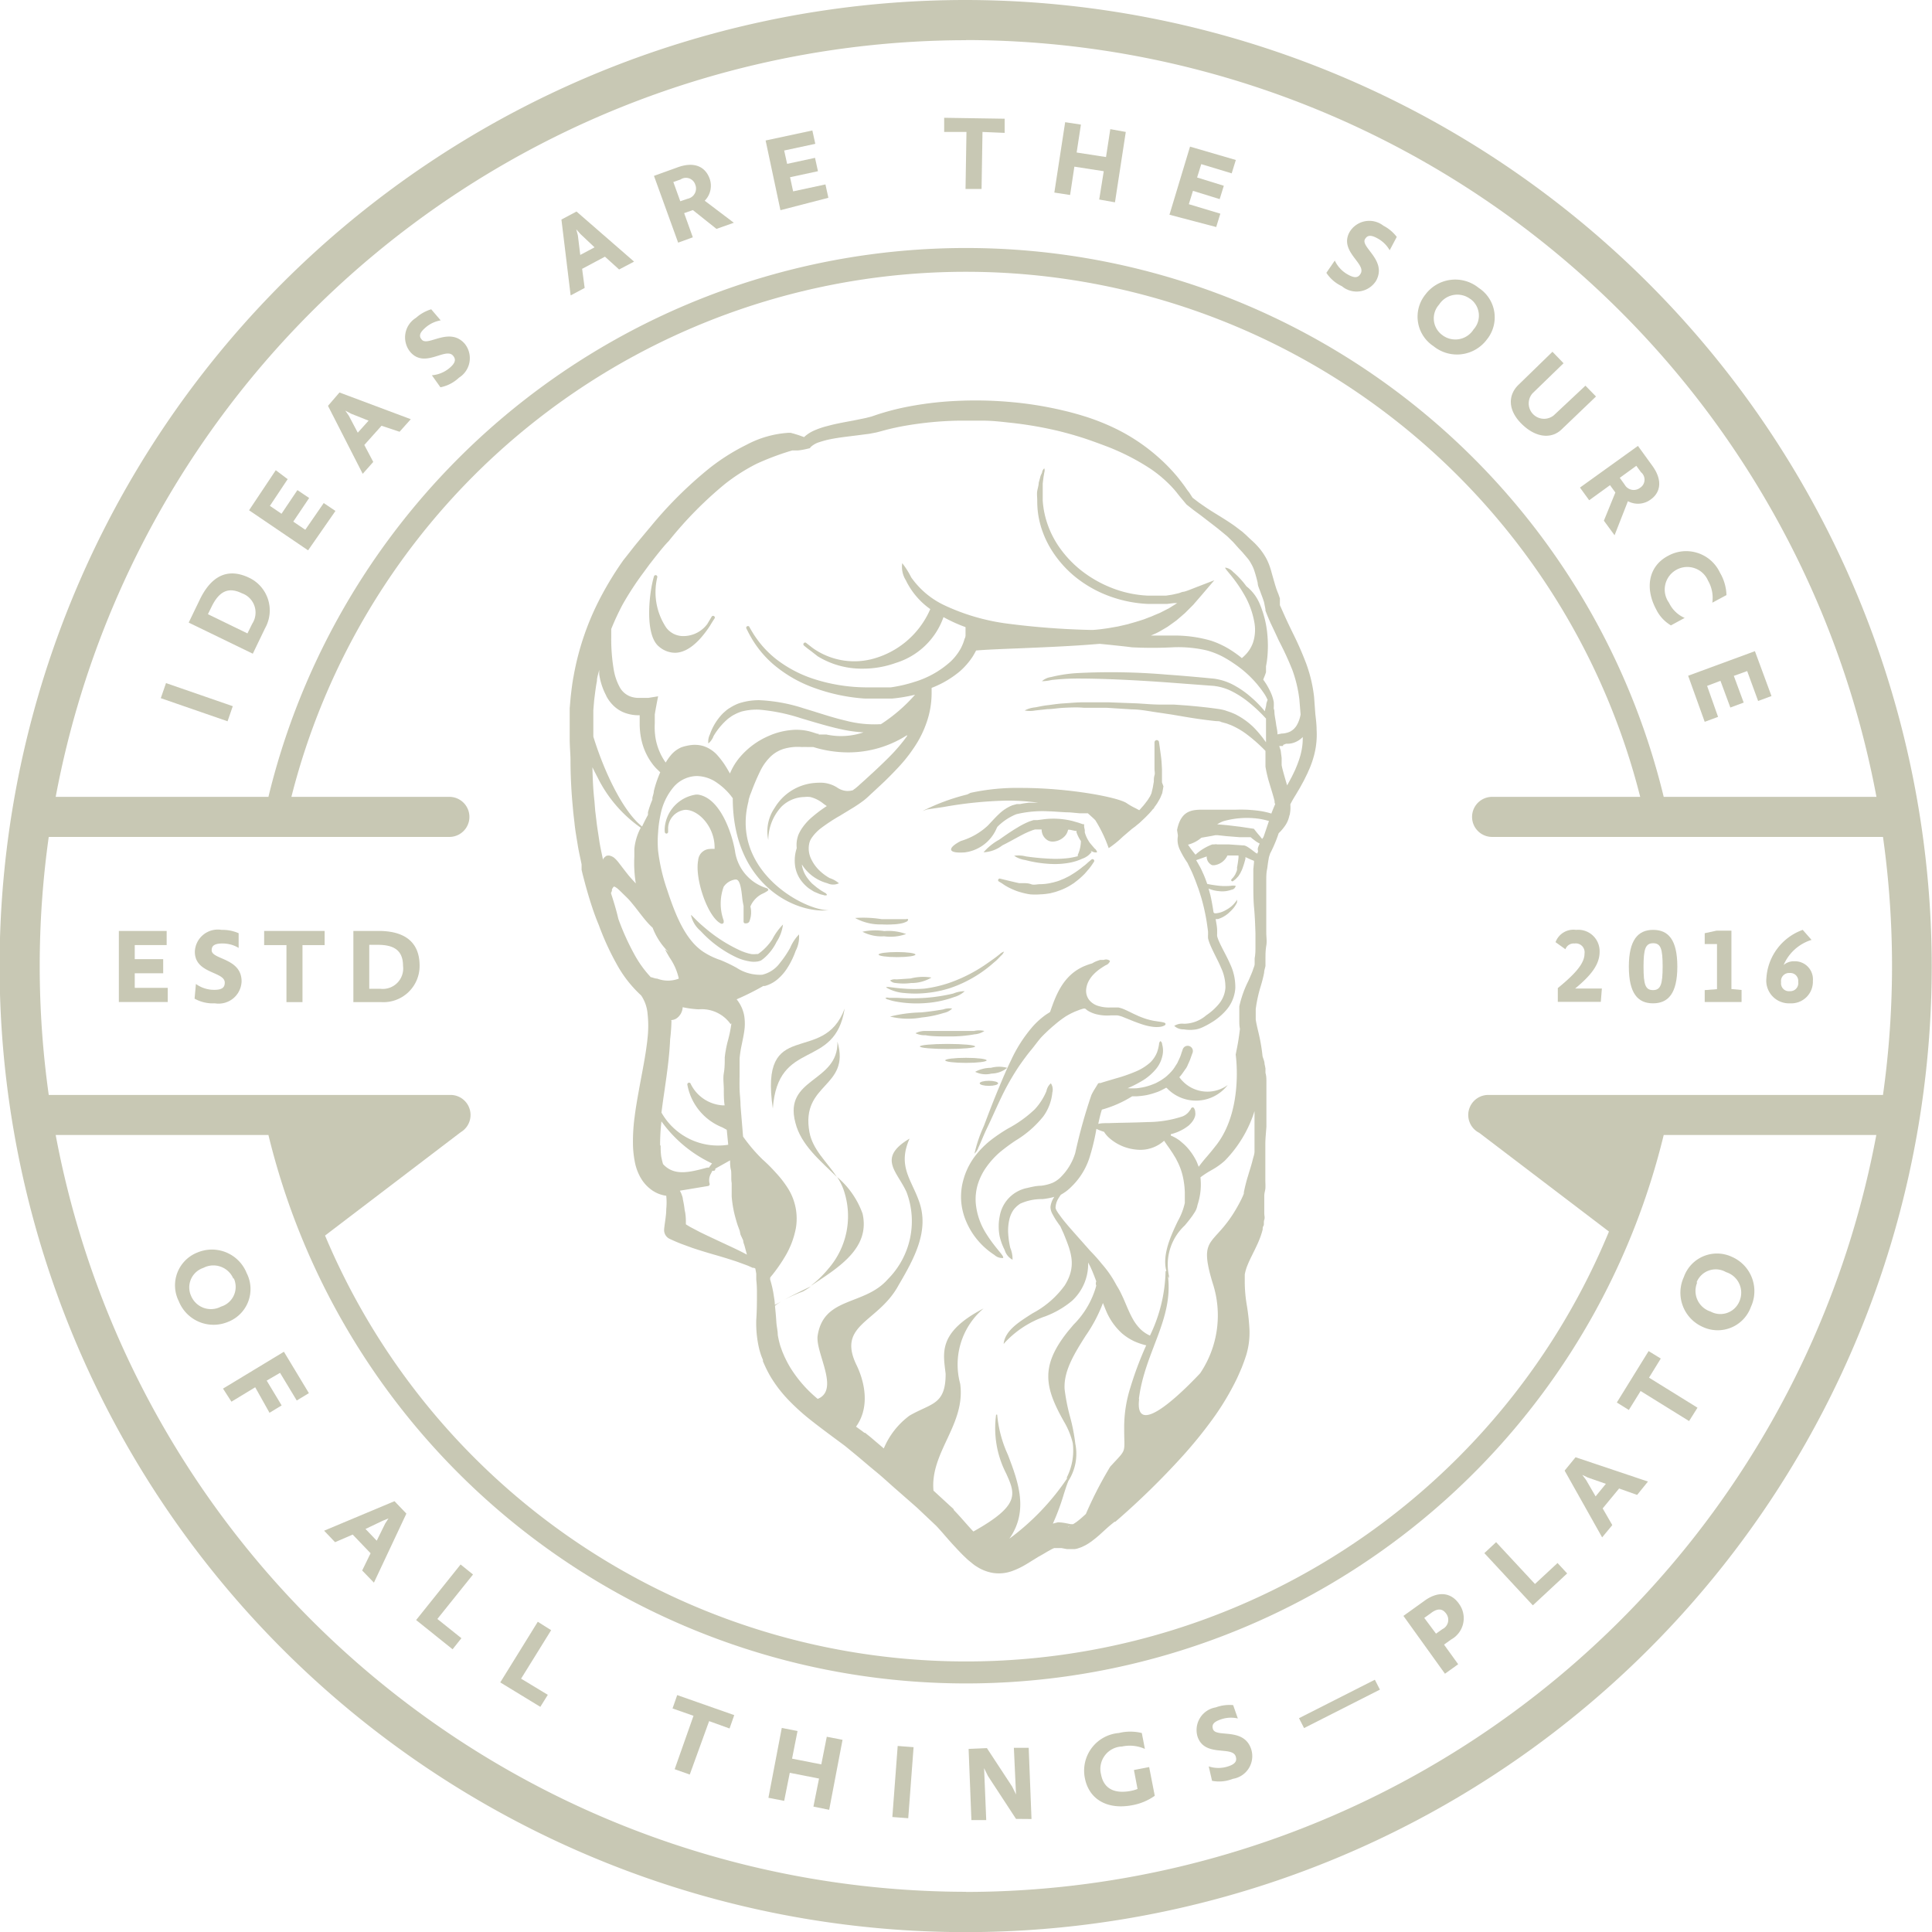 <svg id="Vrstva_1" data-name="Vrstva 1" xmlns="http://www.w3.org/2000/svg" viewBox="0 0 144.67 144.67"><defs><style>.cls-1{fill:#c8c8b4;}</style></defs><title>logo-icon</title><path class="cls-1" d="M333.25,128.16v-5.33h3.58v1.06h-2.39v1.05h2.13V126h-2.13v1.09h2.47v1.06h-3.67Z" transform="translate(-324.35 -53.12)"/><path class="cls-1" d="M340.44,128.25a2.8,2.8,0,0,1-1.52-.35l0.1-1.1a2.33,2.33,0,0,0,1.38.44c0.62,0,.78-0.21.78-0.54,0-.85-2.24-0.65-2.24-2.31a1.72,1.72,0,0,1,2-1.64,3,3,0,0,1,1.28.25v1.1a2.32,2.32,0,0,0-1.23-.33c-0.65,0-.79.22-0.79,0.51,0,0.7,2.24.57,2.24,2.32A1.72,1.72,0,0,1,340.44,128.25Z" transform="translate(-324.35 -53.12)"/><path class="cls-1" d="M347,123.89v4.27h-1.2v-4.27h-1.67v-1.06h4.53v1.06H347Z" transform="translate(-324.35 -53.12)"/><path class="cls-1" d="M350.81,128.16v-5.33h1.9c1.85,0,3.06.76,3.06,2.6a2.71,2.71,0,0,1-2.87,2.73h-2.09Zm1.2-1h0.81a1.53,1.53,0,0,0,1.71-1.71c0-1.18-.7-1.58-1.88-1.58H352v3.29Z" transform="translate(-324.35 -53.12)"/><path class="cls-1" d="M441,128.16v-1.05c1.47-1.2,2-1.92,2-2.59a0.66,0.66,0,0,0-.75-0.75,0.66,0.66,0,0,0-.68.43l-0.74-.53a1.43,1.43,0,0,1,1.54-.92,1.6,1.6,0,0,1,1.76,1.64c0,0.91-.57,1.71-1.83,2.75h2l-0.08,1H441Z" transform="translate(-324.35 -53.12)"/><path class="cls-1" d="M446.32,125.5c0-2,.69-2.75,1.82-2.75s1.81,0.73,1.81,2.75-0.69,2.75-1.82,2.75S446.32,127.52,446.32,125.5Zm2.53,0c0-1.31-.13-1.75-0.71-1.75s-0.72.44-.72,1.76,0.13,1.75.71,1.75S448.85,126.81,448.85,125.49Z" transform="translate(-324.35 -53.12)"/><path class="cls-1" d="M452,128.16v-0.9l0.92-.07v-3.38H452V123l0.88-.19H454v4.37l0.76,0.07v0.9H452Z" transform="translate(-324.35 -53.12)"/><path class="cls-1" d="M458.39,128.25a1.7,1.7,0,0,1-1.77-1.89,4.11,4.11,0,0,1,2.72-3.61L460,123.5a3.34,3.34,0,0,0-2.09,1.88,1.18,1.18,0,0,1,.81-0.28,1.35,1.35,0,0,1,1.38,1.47A1.62,1.62,0,0,1,458.39,128.25Zm0.61-1.61a0.59,0.59,0,0,0-.64-0.66,0.6,0.6,0,0,0-.64.69,0.59,0.59,0,0,0,.65.67A0.6,0.6,0,0,0,459,126.64Z" transform="translate(-324.35 -53.12)"/><path class="cls-1" d="M342.82,148.45a2.63,2.63,0,0,1-1.39,3.65,2.8,2.8,0,0,1-3.69-1.54,2.64,2.64,0,0,1,1.39-3.65A2.8,2.8,0,0,1,342.82,148.45Zm-1,.41a1.62,1.62,0,0,0-2.24-.8,1.54,1.54,0,0,0-.92,2.1,1.61,1.61,0,0,0,2.24.8A1.54,1.54,0,0,0,341.86,148.85Z" transform="translate(-324.35 -53.12)"/><path class="cls-1" d="M341.05,157.1l4.56-2.76,1.87,3.1-0.91.55-1.25-2.07-1,.58,1.12,1.86-0.91.55L343.46,157l-1.78,1.08Z" transform="translate(-324.35 -53.12)"/><path class="cls-1" d="M352.1,169.43l-1.34-1.4-1.32.57-0.82-.86,5.27-2.21,0.89,0.93-2.43,5.17-0.88-.91Zm-0.38-1.82,0.84,0.88,0.63-1.28,0.25-.39L353,167Z" transform="translate(-324.35 -53.12)"/><path class="cls-1" d="M355.51,174.43l3.33-4.16,0.93,0.75-2.67,3.33,1.8,1.44-0.66.83Z" transform="translate(-324.35 -53.12)"/><path class="cls-1" d="M361.81,179.1l2.81-4.54,1,0.63-2.25,3.63,2,1.21-0.56.9Z" transform="translate(-324.35 -53.12)"/><path class="cls-1" d="M377.45,182L376,186l-1.13-.4,1.41-4-1.57-.55,0.35-1,4.27,1.5-0.35,1Z" transform="translate(-324.35 -53.12)"/><path class="cls-1" d="M385.26,188.4l0.42-2.1-2.19-.43-0.42,2.1-1.18-.23,1-5.23,1.18,0.23-0.41,2.07,2.19,0.43,0.41-2.07,1.18,0.23-1,5.24Z" transform="translate(-324.35 -53.12)"/><path class="cls-1" d="M391.17,189.18l0.4-5.32,1.19,0.09-0.4,5.32Z" transform="translate(-324.35 -53.12)"/><path class="cls-1" d="M400.43,189.32l-2.1-3.21-0.29-.59,0.16,3.89-1.11,0-0.21-5.33,1.37-.06,1.89,2.88,0.29,0.59L400.27,184l1.11,0,0.21,5.33Z" transform="translate(-324.35 -53.12)"/><path class="cls-1" d="M410.82,187.59a4.19,4.19,0,0,1-1.71.71c-1.81.34-3.22-.41-3.53-2.06a2.83,2.83,0,0,1,2.55-3.35,3.61,3.61,0,0,1,1.72,0l0.23,1.19a2.76,2.76,0,0,0-1.71-.18A1.68,1.68,0,0,0,406.8,186c0.2,1.06,1,1.45,2.2,1.23a2.85,2.85,0,0,0,.53-0.15l-0.27-1.42,1.14-.22Z" transform="translate(-324.35 -53.12)"/><path class="cls-1" d="M416.67,186.32a2.81,2.81,0,0,1-1.56.15l-0.25-1.08a2.33,2.33,0,0,0,1.45,0c0.59-.19.67-0.44,0.57-0.75-0.27-.81-2.34.09-2.86-1.49a1.72,1.72,0,0,1,1.37-2.18,3,3,0,0,1,1.3-.17l0.35,1a2.31,2.31,0,0,0-1.27.07c-0.62.21-.68,0.45-0.59,0.73,0.22,0.67,2.31-.17,2.86,1.5A1.72,1.72,0,0,1,416.67,186.32Z" transform="translate(-324.35 -53.12)"/><path class="cls-1" d="M422,182.52l-0.38-.74,5.68-2.88,0.38,0.74Z" transform="translate(-324.35 -53.12)"/><path class="cls-1" d="M432.55,178.45l-3.11-4.33L431,173c1-.74,2-0.68,2.62.24a1.82,1.82,0,0,1-.61,2.65l-0.53.38,1.06,1.47Zm-0.67-3,0.48-.34a0.77,0.77,0,0,0,.28-1.16c-0.31-.43-0.7-0.39-1.19,0l-0.45.32Z" transform="translate(-324.35 -53.12)"/><path class="cls-1" d="M439.13,173.33l-3.63-3.91,0.88-.82,2.91,3.13,1.69-1.57,0.72,0.78Z" transform="translate(-324.35 -53.12)"/><path class="cls-1" d="M445.59,164.58l-1.23,1.49,0.72,1.25-0.76.92-2.81-5,0.82-1,5.42,1.82-0.81,1Zm-1.76.59,0.77-.94-1.35-.47-0.42-.2,0.28,0.37Z" transform="translate(-324.35 -53.12)"/><path class="cls-1" d="M447.83,156.28l3.63,2.25-0.63,1-3.63-2.25-0.88,1.42-0.9-.56,2.38-3.85,0.91,0.56Z" transform="translate(-324.35 -53.12)"/><path class="cls-1" d="M450.44,148.74a2.63,2.63,0,0,1,3.61-1.5,2.8,2.8,0,0,1,1.41,3.74,2.64,2.64,0,0,1-3.61,1.5A2.8,2.8,0,0,1,450.44,148.74Zm1,0.41a1.62,1.62,0,0,0,1,2.18,1.54,1.54,0,0,0,2.16-.77,1.61,1.61,0,0,0-1-2.18A1.54,1.54,0,0,0,451.39,149.15Z" transform="translate(-324.35 -53.12)"/><path class="cls-1" d="M341.39,107.13l-5-1.73,0.39-1.13,5,1.73Z" transform="translate(-324.35 -53.12)"/><path class="cls-1" d="M343.28,102.07l-4.8-2.33L339.32,98c0.81-1.66,2-2.42,3.68-1.62a2.71,2.71,0,0,1,1.2,3.78Zm-0.4-1.52,0.36-.73a1.53,1.53,0,0,0-.79-2.28c-1.06-.52-1.73-0.06-2.25,1l-0.28.57Z" transform="translate(-324.35 -53.12)"/><path class="cls-1" d="M347.42,94.33l-4.42-3,2-3L345.89,89l-1.33,2,0.87,0.59,1.19-1.77,0.88,0.59-1.19,1.77,0.9,0.61,1.38-2,0.88,0.59Z" transform="translate(-324.35 -53.12)"/><path class="cls-1" d="M352.92,85l-1.29,1.44,0.67,1.27-0.79.89-2.6-5.09,0.86-1,5.34,2-0.84.94Zm-1.78.52,0.81-.9-1.33-.53-0.41-.22,0.26,0.38Z" transform="translate(-324.35 -53.12)"/><path class="cls-1" d="M358.72,81.4a2.8,2.8,0,0,1-1.39.72l-0.64-.9a2.33,2.33,0,0,0,1.34-.56c0.47-.4.45-0.67,0.24-0.91-0.56-.65-2.13,1-3.21-0.29a1.72,1.72,0,0,1,.44-2.54,3,3,0,0,1,1.14-.64l0.71,0.83a2.32,2.32,0,0,0-1.15.55c-0.5.43-.46,0.68-0.26,0.9,0.46,0.53,2.07-1,3.21.3A1.72,1.72,0,0,1,358.72,81.4Z" transform="translate(-324.35 -53.12)"/><path class="cls-1" d="M369.65,72.34l-1.71.91,0.19,1.43-1.05.56-0.69-5.68,1.13-.6,4.31,3.75-1.12.59Zm-1.85-.13,1.07-.57-1.06-1-0.31-.35,0.12,0.45Z" transform="translate(-324.35 -53.12)"/><path class="cls-1" d="M378,70.26l-1.77-1.41-0.65.23,0.65,1.81-1.1.4-1.81-5,1.77-.64c1.24-.45,2.07-0.06,2.4.85a1.59,1.59,0,0,1-.37,1.65l2.18,1.65ZM375.85,68a0.78,0.78,0,0,0,.56-1.06,0.73,0.73,0,0,0-1.1-.38l-0.54.19,0.52,1.44Z" transform="translate(-324.35 -53.12)"/><path class="cls-1" d="M382.79,68.86l-1.11-5.22,3.5-.75,0.22,1-2.33.5,0.22,1,2.09-.45,0.22,1-2.09.45,0.23,1.06,2.42-.52,0.22,1Z" transform="translate(-324.35 -53.12)"/><path class="cls-1" d="M397.92,63l-0.07,4.27-1.2,0,0.07-4.27-1.67,0,0-1.06,4.53,0.07,0,1.06Z" transform="translate(-324.35 -53.12)"/><path class="cls-1" d="M406.66,68.06L407,65.94l-2.2-.34-0.32,2.12-1.18-.18,0.81-5.27,1.18,0.18-0.32,2.09,2.2,0.34,0.32-2.09L408.65,63l-0.81,5.27Z" transform="translate(-324.35 -53.12)"/><path class="cls-1" d="M411.92,69.2l1.54-5.1,3.43,1-0.31,1-2.28-.69-0.31,1,2,0.62-0.31,1-2-.62-0.31,1,2.36,0.71-0.31,1Z" transform="translate(-324.35 -53.12)"/><path class="cls-1" d="M424.83,74.55a2.8,2.8,0,0,1-1.16-1l0.63-.92a2.32,2.32,0,0,0,1,1.06c0.54,0.3.78,0.2,0.94-.09,0.42-.75-1.64-1.66-0.83-3.11a1.72,1.72,0,0,1,2.53-.47,3,3,0,0,1,1,.84l-0.53,1a2.31,2.31,0,0,0-.91-0.89c-0.57-.32-0.79-0.19-0.94.06-0.34.61,1.68,1.59,0.83,3.12A1.72,1.72,0,0,1,424.83,74.55Z" transform="translate(-324.35 -53.12)"/><path class="cls-1" d="M435.08,74.68a2.63,2.63,0,0,1,.61,3.86,2.79,2.79,0,0,1-4,.5,2.64,2.64,0,0,1-.61-3.86A2.79,2.79,0,0,1,435.08,74.68Zm-0.63.83a1.62,1.62,0,0,0-2.34.42,1.54,1.54,0,0,0,.24,2.28,1.61,1.61,0,0,0,2.34-.42A1.54,1.54,0,0,0,434.46,75.51Z" transform="translate(-324.35 -53.12)"/><path class="cls-1" d="M441.29,85.27c-0.76.74-1.94,0.64-3-.41s-1-2.16-.26-2.9l2.57-2.5,0.83,0.86-2.33,2.26a1.15,1.15,0,0,0,1.6,1.64L443.07,82l0.79,0.81Z" transform="translate(-324.35 -53.12)"/><path class="cls-1" d="M444.45,92.11L445.31,90l-0.4-.55-1.56,1.13-0.69-.95L447,86.51,448.08,88c0.77,1.06.64,2-.15,2.54a1.59,1.59,0,0,1-1.68.11l-1,2.55ZM446,89.4a0.78,0.78,0,0,0,1.17.24,0.72,0.72,0,0,0,.06-1.16L446.88,88l-1.24.9Z" transform="translate(-324.35 -53.12)"/><path class="cls-1" d="M449.47,99.95a2.85,2.85,0,0,1-1.11-1.21c-0.85-1.59-.57-3.23.9-4A2.79,2.79,0,0,1,453.14,96a3.5,3.5,0,0,1,.49,1.68l-1.06.57a2.57,2.57,0,0,0-.32-1.65,1.69,1.69,0,1,0-2.92,1.66,2.3,2.3,0,0,0,1.17,1.13Z" transform="translate(-324.35 -53.12)"/><path class="cls-1" d="M450.76,103.72l5-1.84,1.24,3.36-1,.37-0.82-2.24-1,.36,0.74,2-1,.37-0.74-2-1,.38L453,106.8l-1,.37Z" transform="translate(-324.35 -53.12)"/><path class="cls-1" d="M396.69,53.12A72.34,72.34,0,1,0,469,125.46,72.42,72.42,0,0,0,396.69,53.12Zm0,3a69.44,69.44,0,0,1,68.17,56.67H448.93a53.75,53.75,0,0,0-104.48,0H328.52A69.44,69.44,0,0,1,396.69,56.13Zm0,138.66a69.45,69.45,0,0,1-68.17-56.67h15.93a53.76,53.76,0,0,0,104.48,0h15.92A69.45,69.45,0,0,1,396.69,194.79Zm39.1-59.67a1.5,1.5,0,0,0-.67,2.84l9.71,7.39a52.08,52.08,0,0,1-96.14.3l10.16-7.74a1.5,1.5,0,0,0-.76-2.79H328a69.34,69.34,0,0,1,0-19.32H358a1.5,1.5,0,0,0,0-3H346.17a52.09,52.09,0,0,1,101,0H436.08a1.5,1.5,0,1,0,0,3h29.27a69.34,69.34,0,0,1,0,19.32H435.79Z" transform="translate(-324.35 -53.12)"/><path class="cls-1" d="M399.12,119.11a0.12,0.12,0,0,1,.1-0.2h0l0.33,0.08,0.37,0.09,0.47,0.11,0.27,0.06,0.29,0c0.19,0,.4,0,0.61.08s0.43,0,.65,0a4.23,4.23,0,0,0,.67-0.06l0.33-.07,0.32-.09a2.54,2.54,0,0,0,.31-0.12,2.42,2.42,0,0,0,.3-0.13l0.28-.14,0.26-.16a5.37,5.37,0,0,0,.47-0.32c0.15-.1.26-0.21,0.38-0.29a3.36,3.36,0,0,0,.29-0.25l0.26-.22a0.13,0.13,0,0,1,.19.17l-0.19.28a3.6,3.6,0,0,1-.24.31c-0.1.11-.21,0.26-0.35,0.39a5.21,5.21,0,0,1-.46.41l-0.27.21-0.3.19a4.5,4.5,0,0,1-.68.33l-0.37.13-0.38.1a5,5,0,0,1-.78.09,4.68,4.68,0,0,1-.76,0,4.87,4.87,0,0,1-.69-0.15,3.84,3.84,0,0,1-.59-0.21,4.17,4.17,0,0,1-.47-0.23,3,3,0,0,1-.34-0.22Z" transform="translate(-324.35 -53.12)"/><path class="cls-1" d="M401.58,131.72c-0.3.36-.59,0.76-0.88,1.17a18.63,18.63,0,0,0-1.42,2.5c-0.38.8-.7,1.54-1,2.16s-0.48,1.12-.65,1.46a1.25,1.25,0,0,1-.31.5,10.31,10.31,0,0,1,.7-2.07c0.24-.63.52-1.38,0.86-2.22,0.17-.42.35-0.85,0.54-1.3s0.4-.92.63-1.39a10.64,10.64,0,0,1,1.62-2.53,5.87,5.87,0,0,1,1-.9l0.31-.2c0.4-1.14.93-2.76,2.6-3.45a5.17,5.17,0,0,1,.55-0.19,2.28,2.28,0,0,1,.31-0.16l0.28-.1L407,125a0.45,0.45,0,0,1,.47.08,0.53,0.53,0,0,1-.33.32l-0.18.11-0.21.14a3.21,3.21,0,0,0-.45.37,2.28,2.28,0,0,0-.41.53,1.65,1.65,0,0,0-.21.7,1.13,1.13,0,0,0,.2.71,1.36,1.36,0,0,0,.69.48,2.75,2.75,0,0,0,.95.12l0.24,0h0.16l0.17,0a2.44,2.44,0,0,1,.53.18c0.31,0.14.57,0.28,0.82,0.39a6.21,6.21,0,0,0,.71.28,5.36,5.36,0,0,0,.6.15l0.46,0.07a2.26,2.26,0,0,1,.3.06,0.16,0.16,0,0,1,.12.1,0.14,0.14,0,0,1-.09.12,0.85,0.85,0,0,1-.32.1,2.2,2.2,0,0,1-.53,0,4.11,4.11,0,0,1-.67-0.14c-0.24-.07-0.5-0.17-0.77-0.27l-0.84-.34a2,2,0,0,0-.41-0.11h-0.17l-0.27,0a3.32,3.32,0,0,1-1.18-.1,2.3,2.3,0,0,1-.59-0.26l-0.19-.15-0.11,0-0.29.09-0.33.13a5.32,5.32,0,0,0-.75.39,8,8,0,0,0-.81.62c-0.28.23-.57,0.5-0.87,0.8S401.88,131.36,401.58,131.72Z" transform="translate(-324.35 -53.12)"/><path class="cls-1" d="M398,116.94a4.29,4.29,0,0,1,1.18-.95c0.38-.27.83-0.59,1.37-0.91a6,6,0,0,1,.91-0.46l0.28-.09,0.16,0,0.13,0,0.54-.07a5.94,5.94,0,0,1,2.1.14l0.45,0.13,0.32,0.11,0.09,0,0,0a0.08,0.08,0,0,1,0,0l0,0.19,0.05,0.25,0,0.17a2.86,2.86,0,0,0,.11.31,2.88,2.88,0,0,0,.28.49l0.34,0.4h0a0.47,0.47,0,0,1,.19.29,0.49,0.49,0,0,1-.43-0.11l0,0-0.09.05a0.15,0.15,0,0,1,.13,0,1.4,1.4,0,0,1-.72.54,4,4,0,0,1-.94.3,6.22,6.22,0,0,1-1.2.1,9.12,9.12,0,0,1-2.13-.3,1.94,1.94,0,0,1-.83-0.32,2.29,2.29,0,0,1,.89.05,18.26,18.26,0,0,0,2.08.18,8.2,8.2,0,0,0,1.13-.06,6.26,6.26,0,0,0,.68-0.14h0a0.13,0.13,0,0,1,0-.13,2.59,2.59,0,0,0,.22-1l-0.06-.09a2.81,2.81,0,0,1-.19-0.36l-0.08-.2,0-.11v0h0a0,0,0,0,0,0,0h-0.09l-0.42-.09-0.12,0a1,1,0,0,1-.33.56,1.28,1.28,0,0,1-.82.33,0.82,0.82,0,0,1-.31-0.06,0.93,0.93,0,0,1-.52-0.85l-0.28,0-0.12,0-0.09,0-0.2.06a6.76,6.76,0,0,0-.82.37c-0.53.28-1,.55-1.43,0.76A2.49,2.49,0,0,1,398,116.94Z" transform="translate(-324.35 -53.12)"/><path class="cls-1" d="M381.54,120a1.86,1.86,0,0,0-1,1,1.83,1.83,0,0,1-.09,1.15,0.29,0.29,0,0,1-.22.11h0l-0.11,0a0.13,0.13,0,0,1-.09-0.12v-1.19a5.13,5.13,0,0,1-.11-0.68c-0.06-.54-0.15-1.29-0.46-1.29h-0.06a1.27,1.27,0,0,0-.86.54,3.69,3.69,0,0,0,0,2.53l0,0.08a0.13,0.13,0,0,1-.13.16h-0.05c-1-.44-2-3.37-1.73-4.75a0.91,0.91,0,0,1,.91-0.85,1.42,1.42,0,0,1,.32,0l0-.11a0.13,0.13,0,0,1,0,0c0-1.56-1.2-2.82-2.19-2.82a1.43,1.43,0,0,0-1.29,1.32v0.33a0.13,0.13,0,0,1-.12.13,0.13,0.13,0,0,1-.13-0.12,1.89,1.89,0,0,1,0-.36h0v0a2.75,2.75,0,0,1,2.33-2.44h0.15c1.79,0.26,2.64,3.27,2.79,4.31a3.4,3.4,0,0,0,2.37,2.7,0.16,0.16,0,0,1,.11.14C381.86,119.82,381.76,119.88,381.54,120Z" transform="translate(-324.35 -53.12)"/><path class="cls-1" d="M420.44,108.94h0S420.44,108.94,420.44,108.94Z" transform="translate(-324.35 -53.12)"/><path class="cls-1" d="M388.94,144c0.58,2.57-1.76,4-3.74,5.32l-0.14.08a8.08,8.08,0,0,0,1.33-1.29,6,6,0,0,0,1.22-5.61,4.19,4.19,0,0,0-.58-1.25A6.45,6.45,0,0,1,388.94,144Z" transform="translate(-324.35 -53.12)"/><path class="cls-1" d="M387.06,131.12c1,3.46-2.77,3.08-2.1,6.77,0.24,1.33,1.33,2.25,2.06,3.37-1.25-1.23-2.7-2.41-3.11-4.07C383,133.8,387.13,134.2,387.06,131.12Z" transform="translate(-324.35 -53.12)"/><path class="cls-1" d="M383.08,150.44c0.53-.28,1.19-0.62,2-1a5,5,0,0,1-.61.39C384,150,383.53,150.22,383.08,150.44Z" transform="translate(-324.35 -53.12)"/><path class="cls-1" d="M381.54,124.89l-0.2.15a1.16,1.16,0,0,1-.28.08,1.84,1.84,0,0,1-.52,0,4,4,0,0,1-1-.29,8.63,8.63,0,0,1-2.73-2,2.13,2.13,0,0,1-.72-1.19c0.07,0,.36.39,1,0.92a11.3,11.3,0,0,0,2.68,1.73,3.9,3.9,0,0,0,.83.27,1.42,1.42,0,0,0,.37,0h0.08l0.06,0,0.14-.1a4.06,4.06,0,0,0,.93-1,4.57,4.57,0,0,1,.8-1.11,3.06,3.06,0,0,1-.48,1.3A3.8,3.8,0,0,1,381.54,124.89Z" transform="translate(-324.35 -53.12)"/><path class="cls-1" d="M387.6,128.64c-0.73,4.65-5,2.19-5.38,7.49C381.19,129.16,386,133,387.6,128.64Z" transform="translate(-324.35 -53.12)"/><path class="cls-1" d="M367.07,110.08c0,1,.05,2.08.14,3.12l0.07,0.78,0.09,0.78c0.05,0.52.14,1,.23,1.57s0.2,1,.3,1.52l0,0.19,0,0.12,0,0.09,0.09,0.38,0.2,0.76c0.28,1,.58,2,1,3a20.17,20.17,0,0,0,1.33,2.91,9.13,9.13,0,0,0,1.84,2.36,2.85,2.85,0,0,1,.48,1.36,8.29,8.29,0,0,1,0,1.83c-0.13,1.27-.41,2.57-0.65,3.91-0.12.67-.24,1.35-0.32,2a13.61,13.61,0,0,0-.12,2.17,7.54,7.54,0,0,0,.13,1.16,3.84,3.84,0,0,0,.43,1.2,2.87,2.87,0,0,0,.93,1,2.43,2.43,0,0,0,1,.37,5.06,5.06,0,0,1,0,1c0,0.48-.11,1-0.16,1.51h0v0.11a0.73,0.73,0,0,0,.42.61q0.43,0.2.86,0.37l0.85,0.31c0.57,0.19,1.13.36,1.69,0.52s1.11,0.33,1.65.51l0.79,0.29,0.38,0.17,0.1,0,0,0h0l0.09,0.05,0.07,0.39,0,0.25,0,0.13v0.06h0v0a8.31,8.31,0,0,1,.05,1c0,0.65,0,1.31-.05,2a8.29,8.29,0,0,0,.22,2.19,5.88,5.88,0,0,0,.18.58l0.1,0.24,0,0.11,0.06,0.13a9.17,9.17,0,0,0,.5,1,9.84,9.84,0,0,0,1.34,1.75,16.16,16.16,0,0,0,1.58,1.44c0.55,0.44,1.1.85,1.65,1.26l0.81,0.6,0.2,0.15,0.1,0.08L388,161.7l0.39,0.32c0.52,0.43,1,.85,1.55,1.3s1,0.88,1.52,1.33L393,166l1.45,1.37c0.43,0.45.87,1,1.34,1.5,0.24,0.26.48,0.52,0.75,0.78s0.27,0.26.42,0.38l0.23,0.19c0.08,0.06.15,0.12,0.27,0.19a3.21,3.21,0,0,0,1.29.5,2.94,2.94,0,0,0,1.42-.16,5.93,5.93,0,0,0,1.08-.53l0.86-.53c0.3-.16.52-0.3,0.73-0.42l0.31-.17,0.14-.06,0.1,0,0.08,0h0.08l0.28,0,0.42,0.08,0.3,0h0.23a1.19,1.19,0,0,0,.33-0.07l0.25-.09,0.25-.12a3.77,3.77,0,0,0,.43-0.27,8,8,0,0,0,.68-0.55l0.57-.52,0.27-.23,0.25-.2h0l0.06,0a57.84,57.84,0,0,0,5-4.88,33.28,33.28,0,0,0,2.24-2.75,20,20,0,0,0,1.86-3.09c0.13-.28.25-0.56,0.37-0.84l0.17-.45,0.14-.41a5.77,5.77,0,0,0,.26-2,15.75,15.75,0,0,0-.2-1.81,10.62,10.62,0,0,1-.15-1.59c0-.12,0-0.24,0-0.36l0-.18,0-.16a3.45,3.45,0,0,1,.2-0.68c0.18-.46.45-0.94,0.71-1.51a6.73,6.73,0,0,0,.36-0.92l0.07-.25c0-.09,0-0.19.06-0.28s0-.28.06-0.45,0-.31,0-0.48,0-.18,0-0.27,0-.18,0-0.25c0-.27,0-0.5,0-0.76s0.06-.37.08-0.56,0-.44,0-0.67,0-.45,0-0.67l0-.67c0-.22,0-0.44,0-0.66s0-.44,0-0.66c0-.44.05-0.88,0.08-1.32,0-.22,0-0.44,0-0.66l0-.67,0-.67v-0.67c0-.23,0-0.45,0-0.68s0-.45-0.07-0.68l0-.34-0.07-.34c0-.19-0.1-0.38-0.15-0.58a13.69,13.69,0,0,0-.33-1.87c-0.07-.3-0.14-0.6-0.18-0.87,0-.07,0-0.14,0-0.2s0-.12,0-0.17,0-.16,0-0.21v-0.2a10.38,10.38,0,0,1,.38-1.73c0.09-.31.18-0.62,0.25-1,0-.16.07-0.33,0.1-0.5l0-.27c0-.09,0-0.16,0-0.24,0-.34,0-0.66.06-1s0-.65,0-1v-1l0-1q0-.47,0-0.94c0-.31,0-0.62,0-0.93s0-.61.07-0.91l0.06-.45,0.07-.41,0.09-.27a10.42,10.42,0,0,0,.64-1.52,3.42,3.42,0,0,0,.45-0.52,2,2,0,0,0,.36-0.86v0.07a2.66,2.66,0,0,0,.06-0.85l0.1-.19c0.08-.15.2-0.35,0.3-0.51l0.32-.54,0.3-.55,0.28-.57c0.08-.2.18-0.39,0.25-0.6a6.66,6.66,0,0,0,.35-1.28,6.12,6.12,0,0,0,.07-1.33c0-.43-0.06-0.85-0.1-1.24l-0.09-1.23a10.72,10.72,0,0,0-.22-1.27,11.06,11.06,0,0,0-.37-1.23,24.5,24.5,0,0,0-1-2.28c-0.18-.37-0.35-0.72-0.52-1.09s-0.31-.7-0.45-1L420.19,98h0l0-.07-0.12-.35v0h0c-0.07-.16-0.13-0.32-0.18-0.48s-0.1-.33-0.15-0.5L419.57,96a5.81,5.81,0,0,0-.19-0.6,4.22,4.22,0,0,0-.28-0.59l-0.17-.27-0.19-.26c-0.13-.16-0.27-0.32-0.41-0.46s-0.29-.27-0.44-0.41l0,0-0.25-.24-0.26-.23-0.54-.41c-0.36-.26-0.74-0.5-1.11-0.73s-0.74-.45-1.09-0.69l-0.52-.36-0.47-.36L413.4,90l-0.15-.19-0.13-.19c-0.19-.27-0.4-0.54-0.61-0.8a13.41,13.41,0,0,0-1.41-1.45,14.19,14.19,0,0,0-3.37-2.23,17,17,0,0,0-1.87-.75c-0.64-.21-1.28-0.39-1.93-0.54a27.2,27.2,0,0,0-3.94-.63,29.61,29.61,0,0,0-4-.08,25.24,25.24,0,0,0-4,.5,19.28,19.28,0,0,0-1.94.52l-0.44.15-0.43.11-0.93.19c-0.64.12-1.29,0.23-1.94,0.41a6.14,6.14,0,0,0-1,.34,2.71,2.71,0,0,0-.75.49l-0.42-.15-0.29-.09-0.29-.08h-0.17a7.68,7.68,0,0,0-3.15.9,15.63,15.63,0,0,0-2.73,1.72,30.36,30.36,0,0,0-4.47,4.44c-0.34.4-.67,0.8-1,1.2s-0.65.83-1,1.26a24.35,24.35,0,0,0-1.67,2.71,20.35,20.35,0,0,0-2.07,6c-0.1.52-.16,1.05-0.22,1.58l-0.07.81,0,0.77c0,0.53,0,1,0,1.56S367.07,109.56,367.07,110.08Zm2.67-4.86a2.88,2.88,0,0,0,.6.79,2.41,2.41,0,0,0,.92.53,3,3,0,0,0,.93.14c0.08,0,0,0,.06,0s0,0,0,0h0v0.11c0,0.06,0,.12,0,0.18s0,0.24,0,.36a5.61,5.61,0,0,0,.17,1.36,4.73,4.73,0,0,0,.46,1.14,4.42,4.42,0,0,0,.3.46,3.5,3.5,0,0,0,.32.38l0.29,0.28a8.45,8.45,0,0,0-.48,1.41c0,0.17-.08.34-0.11,0.52V113a6.62,6.62,0,0,0-.33.95l0,0.19c-0.17.31-.32,0.61-0.44,0.87-1.42-1.12-2.83-4.07-3.65-6.73,0-.41,0-0.83,0-1.23l0-.76,0.06-.72c0.06-.48.12-1,0.21-1.46,0-.28.11-0.55,0.17-0.83,0,0.11,0,.22,0,0.33A4.88,4.88,0,0,0,369.75,105.22Zm50.4,3.76,0.16,0h0.13v0a0.5,0.5,0,0,1,0-.08l0.23-.09v0a1.47,1.47,0,0,0,.61-0.09,1.67,1.67,0,0,0,.63-0.41,4.61,4.61,0,0,1-.06.85,5.51,5.51,0,0,1-.29,1.06c-0.06.18-.14,0.35-0.21,0.53l-0.25.52-0.28.52-0.08.14-0.12-.41c-0.11-.39-0.23-0.78-0.29-1.11l0-.11,0-.14,0-.29-0.07-.55Zm-0.06-.42h0a0.11,0.11,0,0,1,.06,0h0l0,0,0,0Zm-0.07-.45c0-.29-0.08-0.55-0.11-0.8s-0.09-.51-0.11-0.72,0-.28-0.06-0.4V106.1a3.16,3.16,0,0,0,0-.42,3.13,3.13,0,0,0-.16-0.55,5.13,5.13,0,0,0-.63-1.12l0.08-.2a3.16,3.16,0,0,0,.13-0.36l0-.14,0-.1c0-.07,0-0.14,0-0.2a6.54,6.54,0,0,0,.11-0.79,9,9,0,0,0,0-1.48,7.56,7.56,0,0,0-.58-2.4,3.28,3.28,0,0,0-1-1.32,6.28,6.28,0,0,0-1-1.08,1,1,0,0,0-.58-0.32c-0.07.09,0.63,0.68,1.36,1.93a6.29,6.29,0,0,1,.84,2.31,3.09,3.09,0,0,1-.12,1.37,2.48,2.48,0,0,1-.56.91l-0.13.13-0.15.13h0l-0.07-.06a8.55,8.55,0,0,0-1-.69,6.8,6.8,0,0,0-1.22-.55,9.78,9.78,0,0,0-2.85-.39l-1.67,0,0.32-.14a3.86,3.86,0,0,0,.46-0.24l0.46-.27,0.45-.32,0.22-.16,0.21-.18,0.43-.37,0.41-.41,0.21-.21,0.19-.22,0.39-.45,1-1.17-1.45.56-0.41.16a4.26,4.26,0,0,1-.42.14c-0.14,0-.28.09-0.43,0.12l-0.44.1-0.46.07c-0.15,0-.31,0-0.46,0l-0.47,0c-0.16,0-.32,0-0.47,0a8.42,8.42,0,0,1-2.73-.6,9,9,0,0,1-2.25-1.3,8.26,8.26,0,0,1-1.61-1.71,7,7,0,0,1-.92-1.83,6.74,6.74,0,0,1-.33-1.67c0-.25,0-0.49,0-0.7s0-.42,0-0.59l0.06-.48,0.06-.35a0.5,0.5,0,0,0,0-.3,0.48,0.48,0,0,0-.16.26c0,0.09-.09.2-0.13,0.34l-0.13.48c0,0.18-.07.39-0.11,0.61s0,0.48,0,.74a6.59,6.59,0,0,0,.24,1.81,7.21,7.21,0,0,0,.91,2,8.19,8.19,0,0,0,1.7,1.89,9,9,0,0,0,2.44,1.4,9.66,9.66,0,0,0,2.94.62c0.17,0,.34,0,0.51,0h0.51c0.17,0,.34,0,0.5,0l0.49-.06,0.24,0h0l-0.43.27-0.21.13-0.22.11-0.43.22-0.43.18a4,4,0,0,1-.42.17L410,99.5l-0.41.13c-0.27.09-.53,0.15-0.78,0.23l-0.74.17-0.69.12c-0.44.07-.85,0.12-1.2,0.14H406a58.37,58.37,0,0,1-6.19-.47,15.86,15.86,0,0,1-4.75-1.38,6.32,6.32,0,0,1-2.48-2.09,6.22,6.22,0,0,0-.67-1.06,1.89,1.89,0,0,0,.27,1.28,5.66,5.66,0,0,0,1.83,2.16h0a6.53,6.53,0,0,1-4.44,3.76,5.37,5.37,0,0,1-4.37-.85l-0.5-.39a0.13,0.13,0,0,0-.16.2,6.38,6.38,0,0,0,.51.4l0.54,0.42a6.3,6.3,0,0,0,3.37.92,7.26,7.26,0,0,0,2.47-.43A5.49,5.49,0,0,0,395,99.33a11.54,11.54,0,0,0,1.65.75v0.09l0,0.24c0,0.09,0,.14,0,0.23s0,0.19-.07.31a3.43,3.43,0,0,1-.33.8,4.08,4.08,0,0,1-.72.91,7.09,7.09,0,0,1-2.7,1.52,10.71,10.71,0,0,1-1.77.41l-0.23,0h-0.22l-0.48,0c-0.32,0-.64,0-1,0a13,13,0,0,1-3.72-.59,9.26,9.26,0,0,1-2.91-1.5,7.45,7.45,0,0,1-1.59-1.7c-0.16-.23-0.27-0.43-0.35-0.56l-0.11-.2h0a0.13,0.13,0,0,0-.22.12l0.11,0.22c0.07,0.14.18,0.35,0.33,0.6a7.81,7.81,0,0,0,1.57,1.87,9.78,9.78,0,0,0,3,1.75,13.76,13.76,0,0,0,3.88.83c0.34,0,.68,0,1,0h0.77l0.25,0a11.64,11.64,0,0,0,1.73-.29,12.13,12.13,0,0,1-2.56,2.21h-0.08a8.36,8.36,0,0,1-2.56-.27c-1-.23-2-0.58-3.14-0.92a12.46,12.46,0,0,0-3.33-.61,4.83,4.83,0,0,0-1.53.24,3.58,3.58,0,0,0-.64.32,2.53,2.53,0,0,0-.28.19l-0.24.21a4.2,4.2,0,0,0-1,1.6,1.22,1.22,0,0,0-.12.68,1.25,1.25,0,0,0,.39-0.55,5.12,5.12,0,0,1,1.1-1.31l0.22-.16a2.1,2.1,0,0,1,.24-0.14,3.21,3.21,0,0,1,.54-0.23,4.51,4.51,0,0,1,1.31-.14,13.78,13.78,0,0,1,3.13.64c1.11,0.33,2.19.66,3.21,0.87a10.35,10.35,0,0,0,1.48.19,5.24,5.24,0,0,1-2.79.16l-0.57,0v-0.05a0.23,0.23,0,0,0-.09,0l-0.34-.11a4,4,0,0,0-1.74-.16,5.23,5.23,0,0,0-1.55.42,5.85,5.85,0,0,0-2.16,1.58,4.53,4.53,0,0,0-.76,1.24c-0.07-.12-0.17-0.3-0.32-0.54a6.15,6.15,0,0,0-.58-0.78,2.41,2.41,0,0,0-1.11-.74,2.3,2.3,0,0,0-.79-0.08,3.45,3.45,0,0,0-.84.18,2.11,2.11,0,0,0-.76.56,3.91,3.91,0,0,0-.41.58l-0.06-.08a4.49,4.49,0,0,1-.7-1.73,5.31,5.31,0,0,1-.06-1.12c0-.1,0-0.2,0-0.3s0-.1,0-0.15l0-.22c0.07-.44.16-0.9,0.25-1.36l-0.74.12-0.37,0-0.19,0h-0.16a1.91,1.91,0,0,1-.57-0.09,1.52,1.52,0,0,1-.87-0.76,4.23,4.23,0,0,1-.42-1.25,13.7,13.7,0,0,1-.19-2.44c0-.22,0-0.43,0-0.62q0.37-.92.84-1.81A22.68,22.68,0,0,1,372.53,96l0.44-.6,0.46-.59c0.32-.4.63-0.8,1-1.18a28.79,28.79,0,0,1,4.18-4.25A14.05,14.05,0,0,1,381,87.85a19.9,19.9,0,0,1,2.67-1H383.5l0.3,0,0.3,0a5,5,0,0,0,.6-0.1l0.26-.06a0.11,0.11,0,0,0,.08-0.08h0a1.65,1.65,0,0,1,.66-0.38,6.79,6.79,0,0,1,.87-0.23c0.61-.12,1.25-0.19,1.89-0.27l1-.13,0.52-.1,0.27-.07,0.22-.06a18.07,18.07,0,0,1,1.84-.4,25.89,25.89,0,0,1,3.77-.35c0.63,0,1.27,0,1.9,0s1.27,0.07,1.89.14a28.82,28.82,0,0,1,3.73.63c0.61,0.15,1.22.32,1.81,0.51s1.18,0.41,1.77.63a17.18,17.18,0,0,1,3.33,1.7,9.44,9.44,0,0,1,1.44,1.2,6.84,6.84,0,0,1,.62.71l0.16,0.2,0.16,0.19,0.31,0.37h0l0,0,0.52,0.41,0.53,0.39,1,0.77c0.34,0.26.66,0.53,1,.81l0.44,0.43,0.4,0.45,0,0c0.12,0.13.25,0.26,0.36,0.39s0.22,0.26.33,0.39,0.19,0.27.27,0.41a3.06,3.06,0,0,1,.2.43,10.2,10.2,0,0,1,.28,1c0,0.19.1,0.39,0.17,0.58s0.13,0.36.2,0.54l0.1,0.3,0.11,0.55a0.61,0.61,0,0,0,0,.1c0.15,0.39.31,0.78,0.49,1.15s0.35,0.75.52,1.11a23.43,23.43,0,0,1,1,2.17,9.88,9.88,0,0,1,.33,1.1,9.57,9.57,0,0,1,.2,1.13l0.09,1.11a2.48,2.48,0,0,1-.26.76,1.26,1.26,0,0,1-.52.52,1.59,1.59,0,0,1-.64.15Zm-1.32,7.62-0.18-.21-0.27-.34-1-.15-1-.12-0.68-.06h-0.07a2.14,2.14,0,0,1,.51-0.25,6.47,6.47,0,0,1,2.62-.17,5.45,5.45,0,0,1,.75.17c-0.14.41-.27,0.81-0.41,1.2l-0.1.14h0Zm-0.3,1.26-0.34-.26-0.2-.14-0.11-.07a0.75,0.75,0,0,0-.22-0.09l-1.16-.08-0.56,0-0.3,0a0.61,0.61,0,0,0-.22,0l-0.15,0a3.8,3.8,0,0,0-1.26.77,8.73,8.73,0,0,1-.56-0.75v0a2.52,2.52,0,0,0,1-.52l0.74-.13,0.31-.06,0.16,0h0l0.66,0.07,1,0.08,0.45,0H418l0,0,0.13,0.11,0.25,0.19a2.49,2.49,0,0,0,.3.18,1.41,1.41,0,0,0-.12.28,0.37,0.37,0,0,0,0,.28l-0.06.19Zm-8.76,40.89c0.43-3.49,2.58-5.93,2.18-9.19l0.07,0.15,0-.19a4,4,0,0,1,1.19-3.77c0.15-.18.3-0.36,0.44-0.55l0.12-.16,0.19-.29a1.42,1.42,0,0,0,.2-0.53,5,5,0,0,0,.22-1,4.8,4.8,0,0,0,0-1.07,7.15,7.15,0,0,1,.83-0.54,5.26,5.26,0,0,0,1-.71,9.31,9.31,0,0,0,2.22-3.71l0,0.43c0,0.21,0,.42,0,0.64,0,0.43,0,.85,0,1.28,0,0.09,0,.17,0,0.26l0,0.18h0l0,0.23c0,0.2-.08.4-0.13,0.6-0.1.42-.24,0.83-0.36,1.24a12,12,0,0,0-.31,1.23s0,0.05,0,.08-0.13.32-.2,0.46c-1.87,3.73-3.3,2.38-2.14,6.23a7.76,7.76,0,0,1-.93,6.77C413.43,156.79,409.25,161.16,409.65,157.88Zm2-9.58a11.6,11.6,0,0,1-1.17,4.83,2.5,2.5,0,0,1-.73-0.5,3.5,3.5,0,0,1-.6-0.83c-0.24-.44-0.43-0.93-0.64-1.41-0.11-.24-0.22-0.48-0.35-0.72l-0.19-.32-0.19-.34a8,8,0,0,0-.88-1.22c-0.3-.37-0.6-0.71-0.89-1-0.58-.66-1.12-1.26-1.59-1.8-0.23-.27-0.45-0.53-0.63-0.78s-0.18-.24-0.25-0.36a0.88,0.88,0,0,1-.13-0.28,1.44,1.44,0,0,1,.19-0.67,3.62,3.62,0,0,1,.21-0.32,3.4,3.4,0,0,0,.8-0.61,5.24,5.24,0,0,0,1.34-2.16,15.93,15.93,0,0,0,.52-2.16,3.54,3.54,0,0,0,.57.22,2.09,2.09,0,0,0,.39.46,3.53,3.53,0,0,0,2,.87,2.67,2.67,0,0,0,2.11-.66l0,0c0.1,0.15.23,0.34,0.39,0.56l0.28,0.42c0.09,0.16.2,0.31,0.28,0.49a4.68,4.68,0,0,1,.44,1.16,6.15,6.15,0,0,1,.16,1.25c0,0.12,0,.23,0,0.35s0,0.28,0,.43a5,5,0,0,1-.53,1.37C412.06,145.58,411.35,147.07,411.69,148.3Zm-7.3,19.13h0l0.14-.05-0.13.07h0Zm-1.14-.22a17.07,17.07,0,0,0,.82-2.21c0.12-.37.23-0.73,0.35-1a3.77,3.77,0,0,0,.51-2.78,13.83,13.83,0,0,0-.39-2,14.39,14.39,0,0,1-.41-2.07c-0.09-1.37.75-2.7,1.57-4a11.21,11.21,0,0,0,1.3-2.46c0.08,0.2.16,0.41,0.25,0.62a4.76,4.76,0,0,0,1.16,1.64,4.13,4.13,0,0,0,.92.6,4.91,4.91,0,0,0,.91.31A25.78,25.78,0,0,0,409,157a9.83,9.83,0,0,0-.47,3.15c0,1.87.23,1.4-1.05,2.8a29.35,29.35,0,0,0-1.82,3.54l-0.2.18a6.58,6.58,0,0,1-.52.43l-0.23.15-0.1,0h-0.08l-0.41-.08a3.74,3.74,0,0,0-.55-0.06Zm-23.2-29c-0.06-.76-0.13-1.54-0.19-2.33,0-.41-0.06-0.81-0.07-1.21s0-.78,0-1.16,0-.76,0-1.11a8.27,8.27,0,0,1,.15-1c0.07-.35.15-0.7,0.2-1.06a3.72,3.72,0,0,0,0-1.14,2.7,2.7,0,0,0-.57-1.25,20,20,0,0,0,2-1l0.12,0a2.48,2.48,0,0,0,1-.55,3.7,3.7,0,0,0,.64-0.74,6.22,6.22,0,0,0,.66-1.34,2.24,2.24,0,0,0,.25-1.23,3.28,3.28,0,0,0-.66,1,7.83,7.83,0,0,1-.77,1.14,2.3,2.3,0,0,1-1.33.88,3.2,3.2,0,0,1-1.91-.52,11.43,11.43,0,0,0-1.21-.58,5.48,5.48,0,0,1-1.13-.52c-1.43-.84-2.21-2.75-2.86-4.73a14,14,0,0,1-.68-2.92,7.93,7.93,0,0,1,0-1.39,8.52,8.52,0,0,1,.18-1.32,4.54,4.54,0,0,1,1-2.1,2.36,2.36,0,0,1,1.7-.8,2.68,2.68,0,0,1,1.55.52,4.78,4.78,0,0,1,1,.93l0.16,0.21c0,6.43,4.65,8.66,7.18,8.39-1.92,0-7.35-3-6-8.16,0-.15.07-0.28,0.1-0.42l0.1-.25a17.35,17.35,0,0,1,.68-1.6,3.9,3.9,0,0,1,.65-0.95,2.49,2.49,0,0,1,1.06-.69,3.75,3.75,0,0,1,1.42-.15,2.76,2.76,0,0,1,.38,0l0.32,0,0.14,0a8.94,8.94,0,0,0,2.6.4,8.16,8.16,0,0,0,4.42-1.29l0,0.07a13.11,13.11,0,0,1-1.06,1.28c-0.41.43-.86,0.86-1.34,1.31l-0.74.68-0.38.34a4.94,4.94,0,0,1-.37.32l-0.18.13a1.81,1.81,0,0,1-.39.05,1.4,1.4,0,0,1-.76-0.25,2.31,2.31,0,0,0-1.32-.37,4.69,4.69,0,0,0-.66.05,3.85,3.85,0,0,0-2.71,1.83,3.09,3.09,0,0,0-.48,2.41l0,0.09v-0.09a3.69,3.69,0,0,1,1-2.51,2.52,2.52,0,0,1,1.71-.71,1.77,1.77,0,0,1,.43,0,2.5,2.5,0,0,1,1,.51l0.24,0.17a10.16,10.16,0,0,0-1.2.91,4.17,4.17,0,0,0-.67.77,3,3,0,0,0-.25.46,2.42,2.42,0,0,0-.13.52,2.31,2.31,0,0,0,0,.49v0a3,3,0,0,0-.12,1.35,2.43,2.43,0,0,0,.58,1.24,3,3,0,0,0,.43.41c0.15,0.1.3,0.2,0.43,0.27l0.38,0.16a2.25,2.25,0,0,0,.3.08,0.32,0.32,0,0,0,.27,0,0.35,0.35,0,0,0-.2-0.19l-0.25-.15-0.31-.22-0.35-.29a3.2,3.2,0,0,1-.33-0.38,2.21,2.21,0,0,1-.44-1s0-.09,0-0.13l0,0.08a3.23,3.23,0,0,0,1.91,1.4,1,1,0,0,0,.86,0,2.07,2.07,0,0,0-.7-0.39,3.78,3.78,0,0,1-.7-0.51,2.92,2.92,0,0,1-.66-0.88,1.8,1.8,0,0,1-.17-1.17,1.53,1.53,0,0,1,.09-0.28,2.09,2.09,0,0,1,.18-0.28,3.38,3.38,0,0,1,.53-0.55,13.08,13.08,0,0,1,1.51-1l0.87-.53a10.19,10.19,0,0,0,.92-0.62,5.45,5.45,0,0,0,.42-0.37l0.39-.36,0.75-.7c0.48-.47.94-0.94,1.36-1.42a11.66,11.66,0,0,0,1.07-1.47,7.93,7.93,0,0,0,.68-1.44,6.67,6.67,0,0,0,.4-2.24c0-.17,0-0.3,0-0.42a7.44,7.44,0,0,0,2.09-1.22,5.35,5.35,0,0,0,1-1.15c0.09-.15.17-0.29,0.24-0.43,0.7-.06,1.84-0.11,3.18-0.16,1.86-.08,4.15-0.17,6.07-0.34l0.81,0.08c0.53,0.06,1,.1,1.59.18a29.64,29.64,0,0,0,3.08,0,9.44,9.44,0,0,1,2.57.24,6.23,6.23,0,0,1,1.07.41,8.49,8.49,0,0,1,.93.56,8.16,8.16,0,0,1,2.32,2.33,3.19,3.19,0,0,1,.21.4,2,2,0,0,0-.1.31c0,0.15-.07.33-0.11,0.54A8.18,8.18,0,0,0,418,105.3a6.71,6.71,0,0,0-1.16-.82,4.31,4.31,0,0,0-1.58-.54c-1.11-.11-2.33-0.22-3.61-0.31a48.79,48.79,0,0,0-6.6-.11,10.6,10.6,0,0,0-2,.3,1.28,1.28,0,0,0-.68.31,3.52,3.52,0,0,0,.72-0.09,17.62,17.62,0,0,1,2-.11c1.67,0,4,.1,6.54.28l3.6,0.27a4,4,0,0,1,1.41.43,6.94,6.94,0,0,1,1.12.72,11.25,11.25,0,0,1,1.39,1.3c0,0.14,0,.28,0,0.44,0,0.4,0,.85,0,1.33l-0.1-.13a8,8,0,0,0-.84-1,5.5,5.5,0,0,0-1.29-.93c-0.13-.07-0.27-0.12-0.41-0.18l-0.44-.15a4.67,4.67,0,0,0-.46-0.1l-0.45-.06c-0.6-.08-1.24-0.14-1.9-0.2l-1-.07-1,0c-0.7,0-1.38-.08-2-0.1l-1.9-.07H405.5c-0.54,0-1,.05-1.5.08s-0.87.1-1.23,0.14-0.67.12-.92,0.16a2.06,2.06,0,0,0-.77.23,2.11,2.11,0,0,0,.8,0l0.92-.1c0.36,0,.77-0.08,1.22-0.1s1-.05,1.49,0l1.71,0,1.89,0.12c0.65,0,1.33.15,2,.24l1,0.15,1,0.17c0.65,0.11,1.27.2,1.87,0.27l0.44,0.05c0.15,0,.26,0,0.39.07l0.37,0.1,0.35,0.13a5.85,5.85,0,0,1,1.21.71,11.87,11.87,0,0,1,1.37,1.22h0l0,0.56,0,0.29v0.15l0,0.18a9.61,9.61,0,0,0,.3,1.26c0.14,0.47.28,0.9,0.38,1.31,0,0.08,0,.16.05,0.23l0,0c-0.11.24-.2,0.47-0.29,0.71a5.72,5.72,0,0,0-.82-0.19,10,10,0,0,0-1.83-.1c-0.5,0-1.13,0-2,0h-0.21c-0.92,0-1.88-.09-2.2,1.52h0l0.06,0.39,0,0.07a1.69,1.69,0,0,0,.14,1,6.67,6.67,0,0,0,.58,1l0.05,0.11,0.07,0.14,0.14,0.29c0.1,0.2.18,0.41,0.27,0.63s0.17,0.45.26,0.69,0.16,0.49.24,0.74a15.16,15.16,0,0,1,.38,1.65c0.05,0.29.09,0.59,0.13,0.9l0,0.23a2.54,2.54,0,0,0,0,.27,3.3,3.3,0,0,0,.17.51c0.27,0.63.58,1.16,0.8,1.69a3.4,3.4,0,0,1,.33,1.51,2.12,2.12,0,0,1-.5,1.22,4.38,4.38,0,0,1-.94.84,2.58,2.58,0,0,1-1.66.63,1.1,1.1,0,0,0-.73.16,1,1,0,0,0,.72.26,2.7,2.7,0,0,0,.92,0,1.51,1.51,0,0,0,.29-0.08,2,2,0,0,0,.28-0.12,5.26,5.26,0,0,0,.55-0.3,4.54,4.54,0,0,0,1.13-.94,2.79,2.79,0,0,0,.68-1.63,4,4,0,0,0-.4-1.85c-0.25-.58-0.58-1.12-0.82-1.67a2.62,2.62,0,0,1-.14-0.39,1.74,1.74,0,0,1,0-.19l0-.23c0-.29-0.07-0.58-0.11-0.86l0.17,0a2.14,2.14,0,0,0,.8-0.45l0.17-.16,0.16-.17a2,2,0,0,0,.23-0.33,1.09,1.09,0,0,0,.07-0.14,0.57,0.57,0,0,0,0-.11l0-.1-0.05.09-0.07.1-0.1.12a1.91,1.91,0,0,1-.28.26l-0.17.12-0.19.11a1.81,1.81,0,0,1-.72.23h-0.1s0,0,0,0h0l-0.08-.07c-0.06-.43-0.14-0.86-0.23-1.27l-0.14-.51a2.58,2.58,0,0,0,.78.19,2,2,0,0,0,.95-0.11,0.35,0.35,0,0,0,.3-0.29,1,1,0,0,0-.37,0,4.54,4.54,0,0,1-.84,0,9.1,9.1,0,0,1-.92-0.14c-0.09-.24-0.17-0.48-0.27-0.7s-0.2-.46-0.32-0.66l-0.17-.3-0.07-.12,0.43-.15,0.36-.13a0.68,0.68,0,0,0,.42.66l0.13,0a1.26,1.26,0,0,0,1-.73l0.51,0h0.32l0,0.16a6.68,6.68,0,0,1-.11.73,1.38,1.38,0,0,1,0,.19,1,1,0,0,1-.06.17l-0.07.16-0.08.13a1.14,1.14,0,0,1-.15.18l-0.06.07h0a0.09,0.09,0,0,0,.12.13l0.08-.06a1.34,1.34,0,0,0,.2-0.18l0.12-.13,0.11-.17a1.24,1.24,0,0,0,.1-0.19,1.64,1.64,0,0,0,.09-0.2,7,7,0,0,0,.23-0.75l0-.12h0l0.39,0.18,0.25,0.1,0,0.13-0.05.5q0,0.49,0,1c0,0.65,0,1.3.06,1.93s0.08,1.26.1,1.89c0,0.31,0,.62,0,0.93s0,0.62-.06.91c0,0.08,0,.16,0,0.23l0,0.2c0,0.14-.08.28-0.12,0.42s-0.22.56-.35,0.85a8.17,8.17,0,0,0-.68,1.91l0,0.27c0,0.11,0,.15,0,0.26v0.31c0,0.1,0,.18,0,0.27s0,0.38.05,0.56c-0.09.75-.17,1.2-0.26,1.63l-0.06.31h0s0.63,4.26-1.56,6.91c-0.24.31-.46,0.57-0.66,0.8s-0.39.47-.55,0.69l0,0-0.15-.38a4.53,4.53,0,0,0-.39-0.66,4.22,4.22,0,0,0-.44-0.53c-0.15-.15-0.3-0.27-0.44-0.39a3.12,3.12,0,0,0-.67-0.38l0-.1v0h0a3.48,3.48,0,0,0,1.34-.65,2.1,2.1,0,0,0,.23-0.24,1.51,1.51,0,0,0,.17-0.26,1,1,0,0,0,.09-0.26,0.7,0.7,0,0,0,0-.23,0.54,0.54,0,0,0-.08-0.29,0.13,0.13,0,0,0-.12-0.08,0.19,0.19,0,0,0-.12.09c0,0.05-.07.12-0.12,0.19a1.15,1.15,0,0,1-.52.4,8.36,8.36,0,0,1-2.62.42c-1.1.05-2.11,0.05-2.85,0.08-0.34,0-.62,0-0.83.06,0.08-.38.16-0.74,0.27-1.07a8.6,8.6,0,0,0,2.27-1l0.37,0a6.16,6.16,0,0,0,.72-0.09,5.28,5.28,0,0,0,.73-0.21,2.29,2.29,0,0,0,.36-0.15c0.11-.06.23-0.11,0.34-0.18l0.06,0a3,3,0,0,0,4.57-.21,2.58,2.58,0,0,1-3.62-.59l0.1-.11c0.14-.17.25-0.35,0.37-0.51s0.17-.33.24-0.47a3.17,3.17,0,0,0,.15-0.38l0.12-.33a0.39,0.39,0,1,0-.73-0.27h0v0l-0.1.29a2.57,2.57,0,0,1-.12.33l-0.19.41c-0.09.13-.18,0.29-0.29,0.44a3.4,3.4,0,0,1-.4.43,2.48,2.48,0,0,1-.23.2l-0.26.18c-0.09.06-.19,0.11-0.28,0.16a1.78,1.78,0,0,1-.3.14,4.61,4.61,0,0,1-.63.21,5.55,5.55,0,0,1-.64.11,5.67,5.67,0,0,1-.62,0h-0.07a8.63,8.63,0,0,0,1-.5,4.05,4.05,0,0,0,1.18-1,2.35,2.35,0,0,0,.46-1.08,1.72,1.72,0,0,0-.05-0.72,0.27,0.27,0,0,0-.13-0.23,0.31,0.31,0,0,0-.1.24,3.21,3.21,0,0,1-.15.6,2.21,2.21,0,0,1-.51.76,3.88,3.88,0,0,1-1.07.67,12,12,0,0,1-1.53.53l-0.91.27-0.21.07-0.11,0a0.13,0.13,0,0,0-.09.06l-0.22.36a3.84,3.84,0,0,0-.27.49,39.6,39.6,0,0,0-1.2,4.31,4.27,4.27,0,0,1-1,1.73,2.11,2.11,0,0,1-.7.52,3.31,3.31,0,0,1-.87.22c-0.32,0-.67.08-1,0.16a2.6,2.6,0,0,0-2.09,2.12,3.86,3.86,0,0,0,0,1.53,4.51,4.51,0,0,0,.37,1,1.21,1.21,0,0,0,.59.73,2.17,2.17,0,0,0-.17-0.89,6.26,6.26,0,0,1-.15-1,3.61,3.61,0,0,1,.11-1.24,2.1,2.1,0,0,1,.28-0.6,2,2,0,0,1,.51-0.47,3.85,3.85,0,0,1,1.65-.34,4.77,4.77,0,0,0,.9-0.17,1.64,1.64,0,0,0-.29.76,1.1,1.1,0,0,0,.14.51q0.11,0.21.24,0.42c0.11,0.17.23,0.34,0.36,0.52L404,145.5c0.54,1.34,1,2.4.08,3.87a7,7,0,0,1-2.41,2.09c-1,.64-2,1.25-2.16,2.22l0,0.08,0.05-.07a7.44,7.44,0,0,1,3.06-2,6.94,6.94,0,0,0,2-1.16,3.74,3.74,0,0,0,1.21-2.87,6.11,6.11,0,0,1,.34.71c0.09,0.22.18,0.45,0.27,0.7a0.4,0.4,0,0,0,0,.32,6.57,6.57,0,0,1-1.7,2.92l-0.37.44c-2.12,2.62-1.82,4.21-.36,6.8a5.9,5.9,0,0,1,.67,1.63,4.49,4.49,0,0,1-.44,2.56l0,0.11a18.37,18.37,0,0,1-4.31,4.49c1.48-2.1.65-4.3-.11-6.29a9.15,9.15,0,0,1-.8-3h-0.08a7.41,7.41,0,0,0,.76,4.42c0.68,1.52,1.06,2.36-2.46,4.33l0,0-0.08-.08c-0.45-.48-0.87-1-1.39-1.53l0-.05,0,0,0,0-0.09-.09-0.19-.17-0.38-.35-0.75-.69-0.11-.1c-0.26-2.89,2.42-4.94,2-8A5.5,5.5,0,0,1,398,151.1c-3.49,1.81-3,3.39-2.84,4.9,0,2.33-1.07,2.18-2.7,3.12a5.86,5.86,0,0,0-1.93,2.46l-1-.85-0.4-.32-0.05,0-0.07-.05-0.1-.08-0.21-.15-0.25-.18c1-1.38.73-3.22,0-4.69-1.4-3,1.68-3.11,3.19-5.91,1.17-2,2.33-4.08,1.52-6.3-0.58-1.63-1.61-2.63-.7-4.67-2.44,1.45-.93,2.45-0.23,4a6.15,6.15,0,0,1-1.4,6.53c-1.75,2-4.78,1.28-5.25,4.2-0.21,1.27,1.69,4.08,0,4.76a9.61,9.61,0,0,1-2-2.26,7.67,7.67,0,0,1-.44-0.81l-0.05-.1-0.05-.12-0.1-.23c-0.05-.14-0.09-0.25-0.14-0.39a6.07,6.07,0,0,1-.21-0.89c0-.31-0.09-0.63-0.11-1s-0.06-.77-0.1-1.17a3.15,3.15,0,0,1,.55-0.36l-0.56.29c0-.27-0.06-0.55-0.1-0.83a7.75,7.75,0,0,0-.25-1.06l0-.09,0-.06,0,0,0.05-.07,0.1-.12a11.81,11.81,0,0,0,.91-1.3,6.48,6.48,0,0,0,.87-2.24,4.26,4.26,0,0,0-.57-2.91,7.84,7.84,0,0,0-.93-1.21c-0.32-.36-0.65-0.69-1-1A12.27,12.27,0,0,1,380,138.24Zm-5.41-8.7a0.88,0.88,0,0,0,.38-0.1,1.08,1.08,0,0,0,.51-0.87,7.32,7.32,0,0,0,1.2.16,2.64,2.64,0,0,1,2.39,1.11h0l0.06-.07a9.73,9.73,0,0,1-.29,1.4,8.62,8.62,0,0,0-.21,1.15c0,0.4,0,.79-0.07,1.19s0,0.81,0,1.22,0,0.79.06,1.19l-0.15,0a2.87,2.87,0,0,1-2.41-1.65,0.13,0.13,0,0,0-.23.1,4.25,4.25,0,0,0,2.62,3.2l0.33,0.18,0.11,1.12a4.87,4.87,0,0,1-5-2.41c0.06-.46.12-0.92,0.19-1.38,0.19-1.33.4-2.69,0.46-4.11A13.32,13.32,0,0,0,374.63,129.54Zm0.68,12.77,2.11-.35a0.14,0.14,0,0,0,.12-0.16v0h0a1,1,0,0,1,.09-0.76l0.11-.22,0.13,0a0.13,0.13,0,0,0,.09-0.16v0l1.11-.62c0,0.23,0,.47.06,0.7s0,0.7.06,1l0,0.5,0,0.51a8.47,8.47,0,0,0,.14,1c0.06,0.31.14,0.59,0.22,0.87s0.16,0.47.24,0.69l0.06,0.29L380,146c0,0.16.08,0.31,0.12,0.47l0.16,0.6-0.36-.19c-0.53-.27-1.07-0.51-1.6-0.76s-1.05-.49-1.56-0.74l-0.74-.39-0.31-.19c0-.34,0-0.69-0.09-1.06a7.67,7.67,0,0,0-.14-0.83c0-.14-0.07-0.28-0.12-0.43Zm2-1.39-0.06,0,0.06,0h0Zm-3.48-2a14.9,14.9,0,0,1,.1-1.8,9.74,9.74,0,0,0,3.79,3.15,2.9,2.9,0,0,0-.23.31l-0.13,0c-1.31.35-2.47,0.66-3.31-.26a5.9,5.9,0,0,1-.14-0.59A5.6,5.6,0,0,1,373.82,138.9ZM370.1,120l0.07-.17,0-.11,0.05-.09,0.07-.1,0,0a0.09,0.09,0,0,1,.11,0,1.15,1.15,0,0,1,.25.18c0.18,0.16.36,0.35,0.54,0.52a5.56,5.56,0,0,1,.48.52c0.56,0.67,1,1.35,1.55,1.84a5.06,5.06,0,0,0,1.21,1.84l-0.29-.23h0a0,0,0,0,0,0,0c0.11,0.21.23,0.42,0.36,0.64a4.39,4.39,0,0,1,.68,1.56,2.26,2.26,0,0,1-1.62,0c-0.17,0-.33-0.09-0.48-0.11a8.24,8.24,0,0,1-1.22-1.69,18.61,18.61,0,0,1-1.21-2.68C370.49,121.22,370.29,120.59,370.1,120Zm-1.39-9.43c0.12,0.25.25,0.5,0.39,0.77a10,10,0,0,0,3.23,3.76,4.29,4.29,0,0,0-.48,1.59c0,0.2,0,.39,0,0.58a9.43,9.43,0,0,0,.11,2q-0.22-.23-0.44-0.48c-0.28-.33-0.55-0.7-0.87-1.11a2.3,2.3,0,0,0-.29-0.31,0.74,0.74,0,0,0-.27-0.15,0.46,0.46,0,0,0-.36,0l-0.14.12-0.08.11,0,0.08h0c-0.1-.5-0.22-1-0.29-1.49s-0.16-1-.21-1.47l-0.09-.74-0.06-.75C368.76,112.23,368.73,111.38,368.71,110.53Z" transform="translate(-324.35 -53.12)"/><polygon class="cls-1" points="91.13 68.28 91.12 68.27 91.13 68.28 91.13 68.28"/><path class="cls-1" d="M397.26,139.83a6.72,6.72,0,0,1,1.25-1.31,11.91,11.91,0,0,1,1.33-.9,9.08,9.08,0,0,0,2-1.44,4.59,4.59,0,0,0,.87-1.36,1,1,0,0,1,.33-0.58,0.85,0.85,0,0,1,.11.69,3.63,3.63,0,0,1-.67,1.78,7.8,7.8,0,0,1-2.07,1.81,14.29,14.29,0,0,0-1.19.88,6.28,6.28,0,0,0-1,1.1,4.53,4.53,0,0,0-.65,1.3,3.9,3.9,0,0,0-.16,1.33,5.05,5.05,0,0,0,.71,2.24c0.72,1.2,1.46,1.8,1.34,1.95a0.87,0.87,0,0,1-.65-0.23,5.61,5.61,0,0,1-1.37-1.25,5.37,5.37,0,0,1-.68-1.12,4.82,4.82,0,0,1-.42-1.49,4.64,4.64,0,0,1,.14-1.73A5.27,5.27,0,0,1,397.26,139.83Z" transform="translate(-324.35 -53.12)"/><path class="cls-1" d="M411.47,112l-0.09.51v0h0l-0.1.24a1.28,1.28,0,0,1-.11.23l-0.12.21a2.15,2.15,0,0,1-.13.2l-0.14.19c0,0.07-.1.12-0.14,0.18a4.35,4.35,0,0,1-.3.34c-0.11.11-.21,0.22-0.32,0.32l-0.33.31-0.35.29-0.22.16-0.69.59a7.74,7.74,0,0,1-1.06.86h0a10.4,10.4,0,0,0-1-2.09l-0.12-.12-0.25-.23-0.19-.17h-0.07l-0.18,0-0.36,0-0.76-.07c-0.52,0-1.06-.07-1.62-0.08a8.38,8.38,0,0,0-2.37.22,4.21,4.21,0,0,0-1.42.95l-0.05.1a3,3,0,0,1-2.41,1.81c-1.46.09-1.12-.43-0.26-0.86a5.06,5.06,0,0,0,2-1.14l0.17-.18c0.2-.21.41-0.45,0.68-0.7a3.12,3.12,0,0,1,1-.65l0.33-.09h0l0.08,0,0.16,0a6.09,6.09,0,0,1,.65-0.1l0.71,0a16.18,16.18,0,0,0-2.32-.16,30.22,30.22,0,0,0-4.77.48l-1.22.18-0.35.12h0l0,0v0a15.75,15.75,0,0,1,3.35-1.24l0.24-.12a16.45,16.45,0,0,1,3.78-.37c3.6,0,7.3.7,7.93,1.15a4.81,4.81,0,0,0,.65.37l0.28,0.15,0,0c0.1-.1.18-0.21,0.28-0.31l0.13-.16,0.12-.16a1.63,1.63,0,0,0,.12-0.16l0.1-.16a0.79,0.79,0,0,0,.09-0.16l0.07-.15,0.1-.42,0.08-.46c0-.15,0-0.31.05-0.47s0-.31,0-0.47c0-.32,0-0.64,0-1l0-1a0.17,0.17,0,0,1,.34,0h0c0.05,0.32.09,0.64,0.14,1s0.06,0.65.08,1c0,0.17,0,.33,0,0.5s0,0.34,0,.5Z" transform="translate(-324.35 -53.12)"/><path class="cls-1" d="M392.24,122.13a1.57,1.57,0,0,1-.42.14,3.78,3.78,0,0,1-.65.07,6.2,6.2,0,0,1-.79,0,3.88,3.88,0,0,1-2-.48,8.56,8.56,0,0,1,2,.09l0.76,0c0.24,0,.44,0,0.62,0s0.31,0,.42,0a0.22,0.22,0,0,1,.17,0A0.18,0.18,0,0,1,392.24,122.13Z" transform="translate(-324.35 -53.12)"/><path class="cls-1" d="M390.57,122.84a3.86,3.86,0,0,1,1.63.22,3.44,3.44,0,0,1-1.65.17,3.06,3.06,0,0,1-1.62-.34A4.49,4.49,0,0,1,390.57,122.84Z" transform="translate(-324.35 -53.12)"/><ellipse class="cls-1" cx="67.17" cy="71.48" rx="1.38" ry="0.19"/><path class="cls-1" d="M394.1,126.32a2.91,2.91,0,0,1-1.53.41,4.28,4.28,0,0,1-1.13,0,0.63,0.63,0,0,1-.44-0.19,0.7,0.7,0,0,1,.46-0.08l1.07-.07A3.84,3.84,0,0,1,394.1,126.32Z" transform="translate(-324.35 -53.12)"/><path class="cls-1" d="M392.06,127.15a9.72,9.72,0,0,0,1.51,0,9.52,9.52,0,0,0,1.8-.41,11.55,11.55,0,0,0,3-1.55l0.48-.34,0.35-.27a0.8,0.8,0,0,1,.33-0.2,0.77,0.77,0,0,1-.23.31L399,125l-0.45.39a9.5,9.5,0,0,1-3,1.7,8.48,8.48,0,0,1-1.88.39,7.83,7.83,0,0,1-1.57,0,3.15,3.15,0,0,1-1.38-.41C390.68,126.95,391.2,127.1,392.06,127.15Z" transform="translate(-324.35 -53.12)"/><path class="cls-1" d="M390.91,127.84c0.15,0,.37,0,0.64,0a16,16,0,0,0,2.1,0,13.5,13.5,0,0,0,2.07-.32,2.37,2.37,0,0,1,.87-0.18,1.93,1.93,0,0,1-.79.44,7.88,7.88,0,0,1-2.12.45,8.6,8.6,0,0,1-2.17-.1,3.67,3.67,0,0,1-.64-0.16,0.34,0.34,0,0,1-.22-0.12A0.36,0.36,0,0,1,390.91,127.84Z" transform="translate(-324.35 -53.12)"/><path class="cls-1" d="M393.33,128.93c0.64-.06,1.21-0.15,1.63-0.22a1.48,1.48,0,0,1,.69-0.07,1.22,1.22,0,0,1-.63.33,8,8,0,0,1-1.65.34,5.62,5.62,0,0,1-2.37-.07A10.52,10.52,0,0,1,393.33,128.93Z" transform="translate(-324.35 -53.12)"/><path class="cls-1" d="M393.65,130.32c0.47,0,1.12,0,1.83,0s1.35,0,1.81,0a1.71,1.71,0,0,1,.77,0,1.49,1.49,0,0,1-.73.25,10.09,10.09,0,0,1-1.84.16c-0.72,0-1.37,0-1.83-.09a1.61,1.61,0,0,1-.76-0.15A1.57,1.57,0,0,1,393.65,130.32Z" transform="translate(-324.35 -53.12)"/><ellipse class="cls-1" cx="70.95" cy="78.36" rx="2.07" ry="0.19"/><ellipse class="cls-1" cx="72.33" cy="79.4" rx="1.55" ry="0.19"/><path class="cls-1" d="M397.37,133.38a2.5,2.5,0,0,1,1.18-.3,2.33,2.33,0,0,1,1.22,0,1.89,1.89,0,0,1-1.17.43A1.8,1.8,0,0,1,397.37,133.38Z" transform="translate(-324.35 -53.12)"/><ellipse class="cls-1" cx="74.05" cy="81.12" rx="0.69" ry="0.19"/><path class="cls-1" d="M377.5,100l0,0,0,0c-0.6.91-1.53,2-2.62,2a1.86,1.86,0,0,1-1.17-.45c-1.13-.88-0.74-4.13-0.39-5.27a0.13,0.13,0,0,1,.15-0.09,0.13,0.13,0,0,1,.1.15,4.78,4.78,0,0,0,.67,3.78,1.58,1.58,0,0,0,1.23.63,2.23,2.23,0,0,0,1.84-.9l0.34-.57a0.13,0.13,0,0,1,.22.13C377.73,99.62,377.62,99.8,377.5,100Z" transform="translate(-324.35 -53.12)"/></svg>